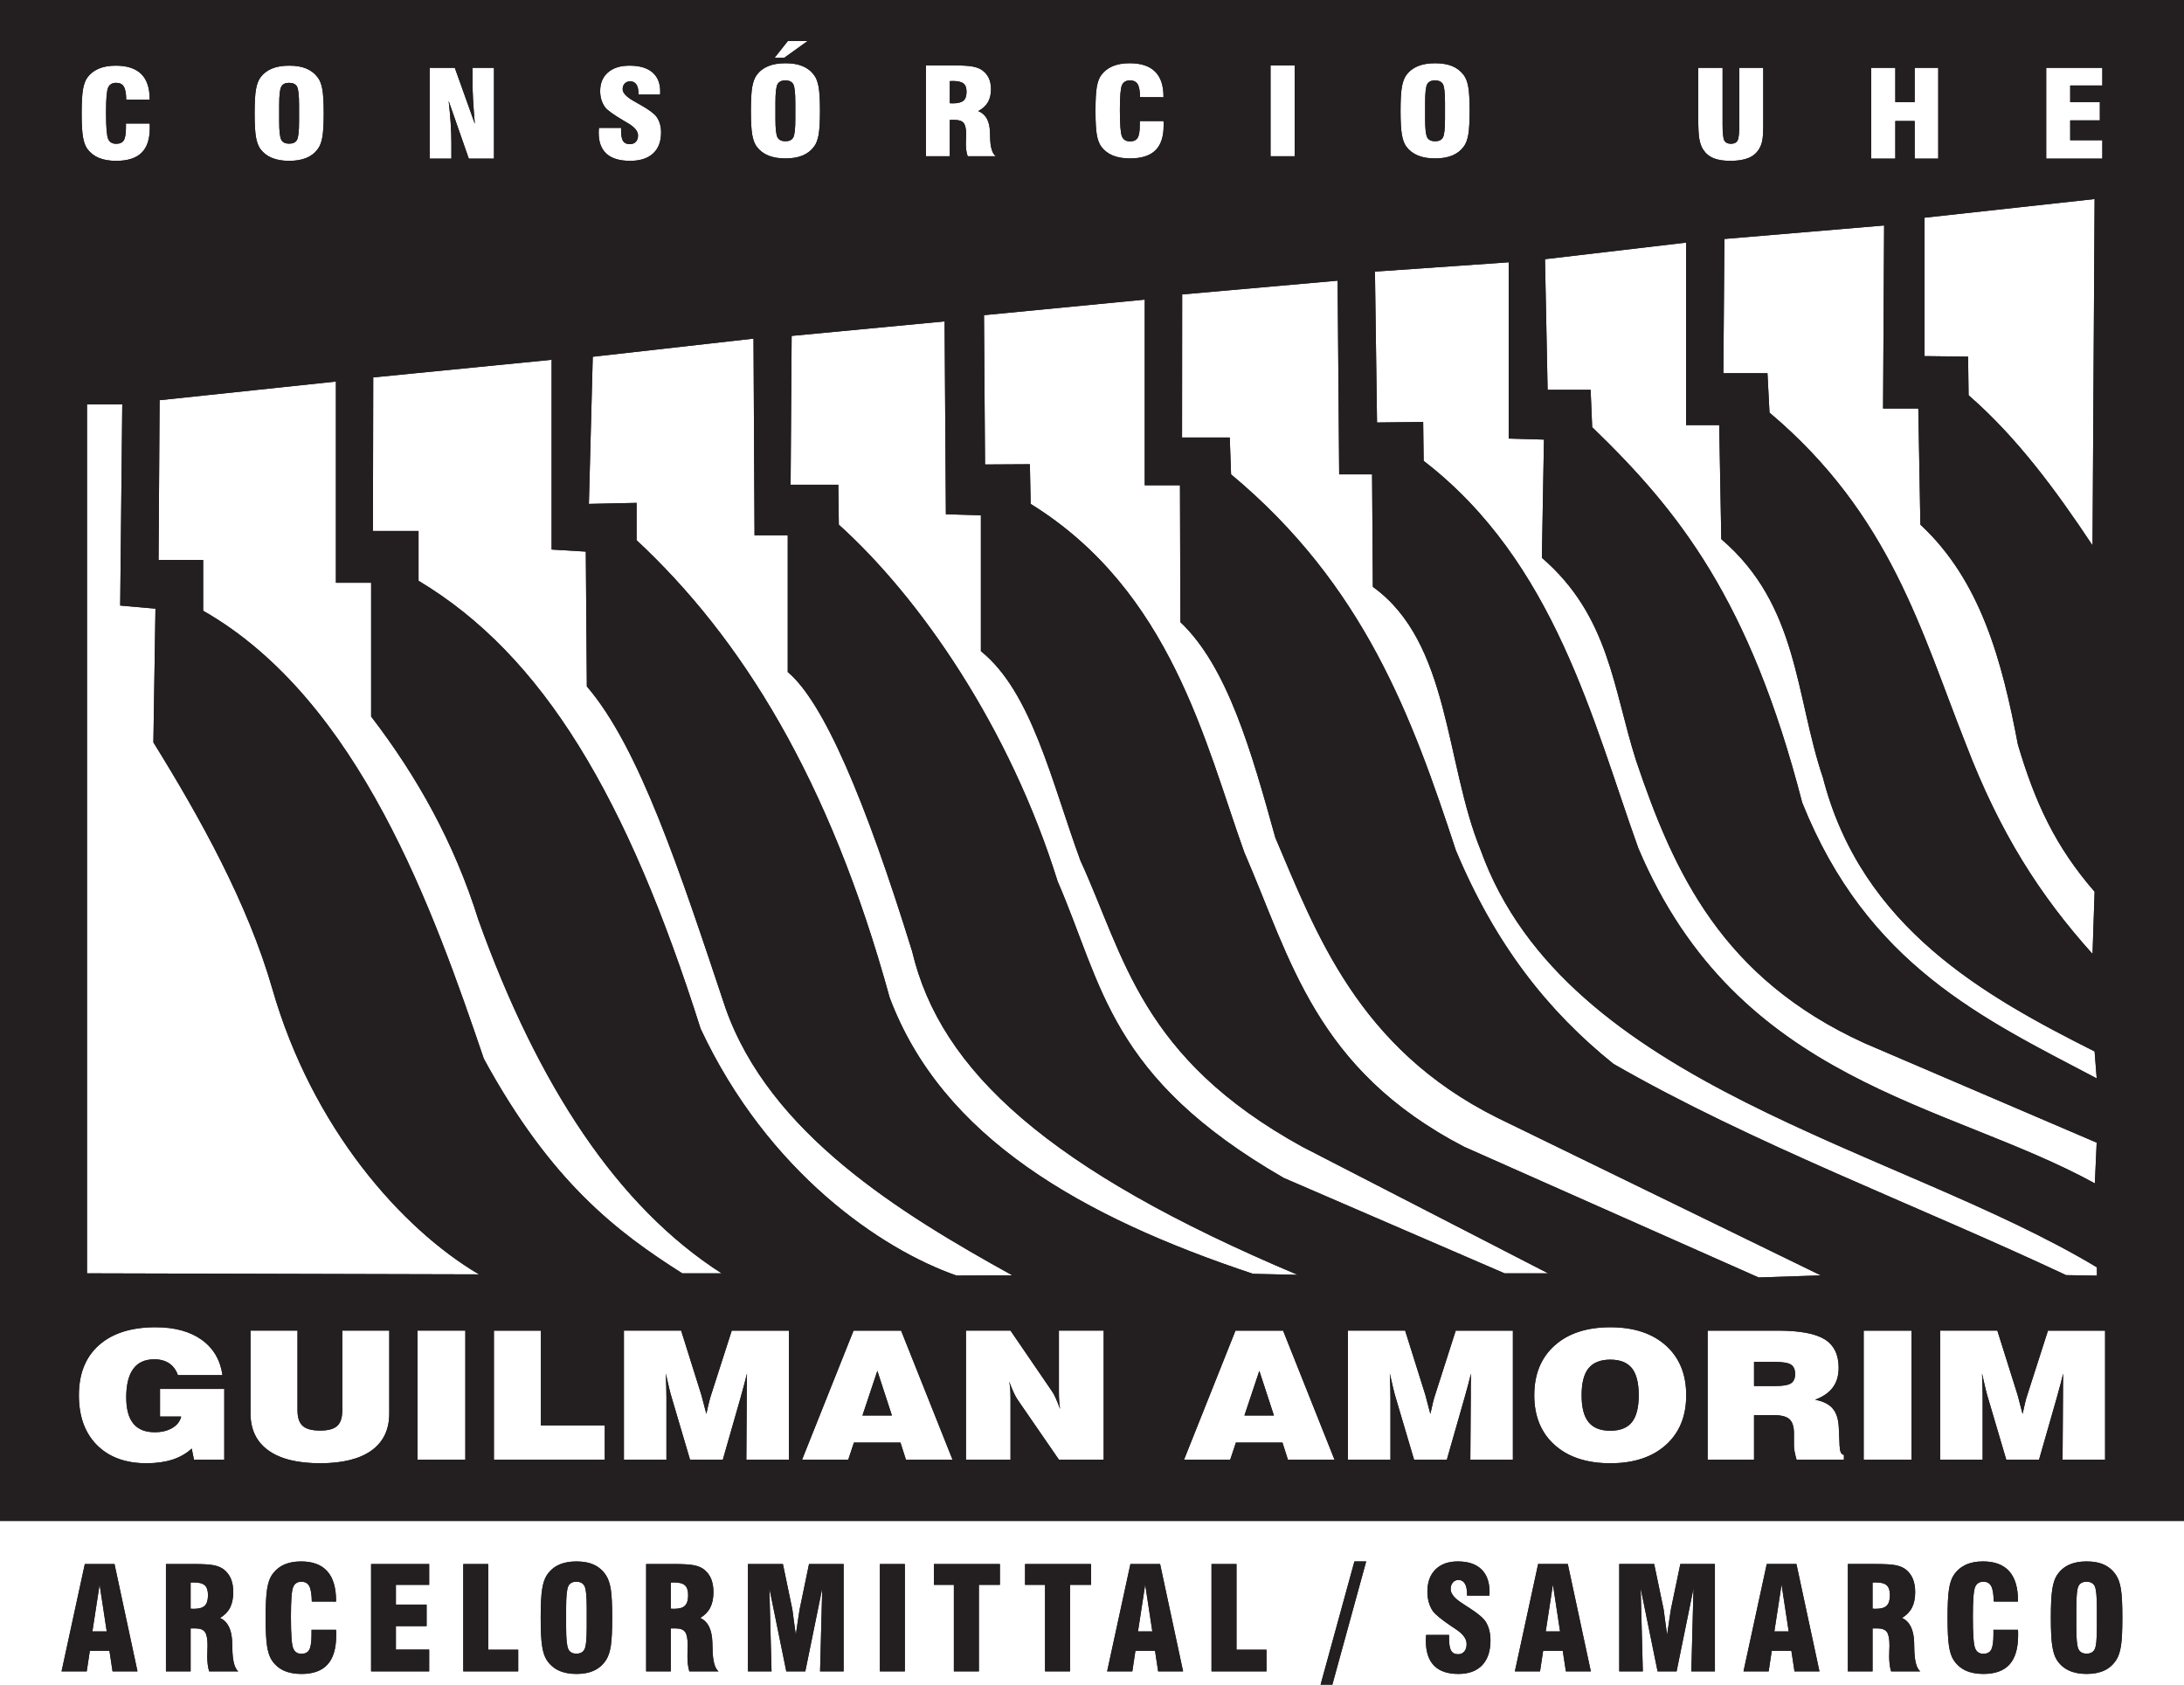 <?xml version="1.0" encoding="UTF-8" standalone="no"?><!DOCTYPE svg PUBLIC "-//W3C//DTD SVG 1.1//EN" "http://www.w3.org/Graphics/SVG/1.1/DTD/svg11.dtd"><svg width="100%" height="100%" viewBox="0 0 10609 8185" version="1.1" xmlns="http://www.w3.org/2000/svg" xmlns:xlink="http://www.w3.org/1999/xlink" xml:space="preserve" xmlns:serif="http://www.serif.com/" style="fill-rule:evenodd;clip-rule:evenodd;stroke-linejoin:round;stroke-miterlimit:2;"><g><path d="M448.844,7925.7l69.635,0l-34.67,-227.639l-34.965,227.639Zm-149.896,194.097l113.125,-521.58l144.167,0l111.718,521.58l-121.232,0l-15.087,-99.983l-95.243,0l-15.104,99.983l-122.344,0Zm627.014,-304.566c2.1,0 4.757,0.156 7.969,0.417c3.211,0.139 5.729,0.295 7.274,0.295c25.173,0 42.934,-5.035 53.42,-15.243c10.486,-10.208 15.66,-27.274 15.66,-51.476c0,-22.361 -5.174,-38.298 -15.66,-47.673c-10.486,-9.375 -28.247,-13.994 -53.42,-13.994c-1.545,0 -4.063,0.139 -7.274,0.139c-3.212,0.417 -5.869,0.556 -7.969,0.556l0,126.979Zm-119.827,304.566l0,-521.58l136.459,0c44.618,0 77.048,1.945 97.187,6.146c20.157,4.184 36.65,11.337 49.236,21.528c14.827,12.309 25.851,27.274 33.125,45.035c7.275,17.881 10.92,39.149 10.92,63.767c0,29.93 -5.173,55.087 -15.52,75.503c-10.486,20.278 -26.719,36.927 -48.664,50.052c37.483,16.65 57.049,56.372 59.15,118.872l0,1.823c0.278,6.424 0.416,15.937 0.694,28.368c0.972,58.75 10.486,95.521 28.959,110.486l-141.667,0c-3.212,-10.903 -5.59,-22.24 -6.979,-33.976c-1.407,-12.031 -2.24,-24.618 -2.24,-38.316c0,-8.107 0.261,-18.316 0.695,-30.208c0.416,-12.031 0.694,-19.705 0.694,-23.229c0,-31.858 -4.184,-53.681 -12.448,-65.434c-8.385,-11.597 -23.351,-17.622 -44.739,-17.622l-25.035,0l0,208.785l-119.827,0Zm707.153,-202.066l119.132,0c0.139,3.229 0.417,6.719 0.556,10.208c0.139,3.646 0.139,9.08 0.139,16.216c0,63.767 -13.837,110.885 -41.684,141.788c-27.674,30.92 -70.191,46.285 -127.379,46.285c-33.559,0 -62.361,-5.591 -86.424,-16.91c-24.045,-11.198 -43.472,-28.386 -58.298,-51.163c-10.365,-16.233 -17.622,-38.889 -22.101,-67.691c-4.479,-28.959 -6.857,-74.809 -6.857,-137.466c0,-62.777 2.378,-108.663 6.857,-137.465c4.479,-28.941 11.736,-51.58 22.101,-67.812c14.67,-22.657 33.837,-39.427 57.604,-51.025c23.767,-11.336 52.153,-17.083 85.156,-17.083c56.771,0 99.288,15.799 127.674,47.691c28.385,31.615 42.656,79.149 42.656,142.344l0,5.034l-117.743,-0.26c-0.573,-35.382 -4.618,-60.278 -12.17,-74.531c-7.691,-14.549 -20.417,-21.684 -38.455,-21.684c-19.444,0 -32.865,8.819 -40,26.285c-7.257,17.482 -10.764,63.645 -10.764,138.576l0,9.93c0,80.556 3.507,129.914 10.764,147.952c7.135,18.177 20.434,27.413 40,27.413c18.316,0 30.903,-6.58 38.316,-19.722c7.274,-13.42 10.92,-37.899 10.92,-73.837l0,-23.073Zm289.306,202.066l0,-521.58l282.187,0l0,101.094l-161.649,0l0,95.92l149.201,0l0,104.601l-149.201,0l0,113.958l161.649,0l0,106.007l-282.187,0Zm714.705,0l-266.945,0l0,-521.58l121.233,0l0,416.285l145.712,0l0,105.295Zm332.812,-213.819l0,-94.115c0,-57.743 -3.785,-93.524 -11.059,-107.101c-7.396,-13.715 -20.417,-20.555 -39.566,-20.555c-18.611,0 -31.597,7.135 -38.594,20.972c-7.274,14.115 -10.902,49.497 -10.902,106.684l0,94.115c0,56.354 3.628,91.736 10.902,106.145c6.997,14.271 20.122,21.546 39.289,21.546c18.871,0 31.875,-7.136 39.027,-21.129c7.275,-13.837 10.903,-49.357 10.903,-106.562m-223.594,-46.98c0,-62.777 2.24,-108.663 6.841,-137.465c4.34,-28.941 11.753,-51.58 22.1,-67.812c14.827,-22.917 34.254,-40.139 58.299,-51.32c24.062,-11.198 52.865,-16.788 86.562,-16.788c33.698,0 62.518,5.59 86.285,16.788c23.629,11.181 42.778,28.403 57.604,51.32c10.782,16.493 18.455,39.166 22.934,68.107c4.48,28.941 6.702,74.532 6.702,137.17c0,62.223 -2.222,107.813 -6.702,136.91c-4.479,28.941 -12.152,51.719 -22.934,68.247c-14.531,22.778 -33.836,39.965 -57.604,51.163c-23.906,11.319 -52.726,16.91 -86.285,16.91c-33.697,0 -62.5,-5.591 -86.562,-16.91c-24.045,-11.198 -43.472,-28.385 -58.299,-51.163c-10.347,-16.233 -17.76,-38.889 -22.1,-67.691c-4.601,-28.959 -6.841,-74.809 -6.841,-137.466m632.049,-43.767c2.101,0 4.618,0.156 7.83,0.417c3.229,0.139 5.729,0.295 7.274,0.295c25.174,0 43.056,-5.035 53.42,-15.243c10.486,-10.208 15.643,-27.274 15.643,-51.476c0,-22.361 -5.157,-38.298 -15.643,-47.673c-10.364,-9.375 -28.246,-13.994 -53.42,-13.994c-1.545,0 -4.045,0.139 -7.274,0.139c-3.212,0.417 -5.729,0.556 -7.83,0.556l0,126.979Zm-119.844,304.566l0,-521.58l136.354,0c44.601,0 77.049,1.945 97.171,6.146c20.277,4.184 36.77,11.337 49.236,21.528c14.948,12.309 25.868,27.274 33.281,45.035c7.118,17.881 10.903,39.149 10.903,63.767c0,29.93 -5.174,55.087 -15.66,75.503c-10.504,20.278 -26.719,36.927 -48.524,50.052c37.465,16.65 57.048,56.372 59.01,118.872l0,1.823c0.26,6.424 0.556,15.937 0.833,28.368c0.834,58.75 10.486,95.521 28.959,110.486l-141.806,0c-3.073,-10.903 -5.451,-22.24 -6.996,-33.976c-1.389,-12.031 -2.101,-24.618 -2.101,-38.316c0,-8.107 0.156,-18.316 0.573,-30.208c0.555,-12.031 0.694,-19.705 0.694,-23.229c0,-31.858 -4.062,-53.681 -12.309,-65.434c-8.385,-11.597 -23.35,-17.622 -44.878,-17.622l-24.896,0l0,208.785l-119.844,0Zm494.601,0l0,-521.58l169.774,0l46.129,221.771c0.277,1.129 1.962,14.948 5.451,41.806c3.646,26.701 7.136,53.559 11.059,80.399c2.934,-19.983 6.563,-44.879 10.903,-74.67c4.323,-29.636 6.84,-46.146 7.691,-49.219l45.59,-220.087l168.073,0l0,521.58l-114.375,0l10.486,-403.142l-82.222,403.142l-92.292,0l-82.239,-403.142l10.503,403.142l-114.531,0Zm640.868,-521.58l121.233,0l0,521.441l-121.233,0l0,-521.441Zm359.375,521.58l0,-420.486l-97.031,0l0,-101.094l320.625,0l0,101.094l-102.066,0l0,420.486l-121.528,0Zm442.865,0l0,-420.486l-97.049,0l0,-101.094l320.642,0l0,101.094l-102.083,0l0,420.486l-121.51,0Zm451.527,-194.097l69.636,0l-34.67,-227.639l-34.966,227.639Zm-149.913,194.097l113.142,-521.58l144.167,0l111.719,521.58l-121.233,0l-15.087,-99.983l-95.243,0l-15.104,99.983l-122.361,0Zm774.132,0l-267.083,0l0,-521.58l121.389,0l0,416.285l145.694,0l0,105.295Zm319.948,64.323l-57.188,0l164.306,-598.507l57.205,0l-164.323,598.507Zm455.59,-241.372l111.163,0l0,15.4c0,28.68 3.369,48.802 10.087,60.677c6.702,11.614 18.038,17.639 33.976,17.639c12.708,0 22.795,-4.636 30.191,-13.577c7.552,-8.802 11.181,-20.972 11.181,-36.354c0,-25.312 -18.039,-49.514 -54.254,-72.847c-5.868,-4.063 -10.469,-6.997 -13.42,-9.097c-1.25,-0.695 -3.073,-1.806 -5.729,-3.646c-48.663,-32.986 -79.011,-57.743 -90.903,-74.392c-8.663,-12.848 -15.104,-26.98 -19.566,-42.778c-4.323,-15.799 -6.701,-33.143 -6.701,-51.875c0,-45.59 13.142,-81.25 39.427,-107.413c26.146,-25.868 62.361,-38.872 108.35,-38.872c50.07,0 88.247,12.743 114.688,38.316c26.285,25.451 39.566,62.379 39.566,110.764c0,2.083 -0.139,4.74 -0.278,8.524c-0.278,3.49 -0.417,6.302 -0.417,8.403l-108.663,0l0,-6.58c0,-22.656 -3.628,-40 -10.764,-51.597c-6.979,-11.754 -17.343,-17.761 -30.746,-17.761c-11.476,0.001 -20.712,4.185 -27.691,12.431c-6.997,8.264 -10.365,19.167 -10.365,32.726c0,22.1 19.722,45.451 59.288,70.347c7.153,4.74 12.605,8.385 16.372,10.903c3.212,1.805 7.552,4.618 13.281,8.385c42.379,27.136 69.497,49.913 81.528,68.386c7.274,12.17 13.142,25.59 16.91,40.833c3.923,15.243 5.885,31.736 5.885,49.653c0,52.152 -13.42,92.413 -40.278,120.521c-26.996,28.246 -65.573,42.361 -115.503,42.361c-52.587,0 -92.014,-13.559 -118.438,-40.539c-26.284,-26.979 -39.583,-67.135 -39.583,-120.399c0,-3.351 0,-6.857 0.156,-10.625c0.139,-3.628 0.556,-9.653 1.25,-17.917m580.868,-17.048l69.653,0l-34.687,-227.639l-34.966,227.639Zm-149.895,194.097l112.986,-521.58l144.184,0l111.857,521.58l-121.232,0l-15.243,-99.983l-95.226,0l-15.122,99.983l-122.204,0Zm507.048,0l0,-521.58l169.618,0l46.285,221.771c0.139,1.129 1.962,14.948 5.451,41.806c3.629,26.701 7.136,53.559 11.042,80.399c2.951,-19.983 6.58,-44.879 10.92,-74.67c4.323,-29.636 6.979,-46.146 7.552,-49.219l45.868,-220.087l167.934,0l0,521.58l-114.531,0l10.503,-403.142l-82.1,403.142l-92.292,0l-82.205,-403.142l10.469,403.142l-114.514,0Zm753.438,-194.097l69.635,0l-34.67,-227.639l-34.965,227.639Zm-149.914,194.097l113.004,-521.58l144.167,0l111.875,521.58l-121.233,0l-15.26,-99.983l-95.244,0l-15.086,99.983l-122.223,0Zm626.875,-304.566c2.118,0 4.775,0.156 7.987,0.417c3.211,0.139 5.729,0.295 7.274,0.295c25.173,0 42.917,-5.035 53.42,-15.243c10.486,-10.208 15.66,-27.274 15.66,-51.476c0,-22.361 -5.174,-38.298 -15.66,-47.673c-10.503,-9.375 -28.247,-13.993 -53.42,-13.993c-1.545,0 -4.063,0.138 -7.274,0.138c-3.212,0.417 -5.869,0.556 -7.987,0.556l0,126.979Zm-119.826,304.566l0,-521.58l136.476,0c44.618,0 77.048,1.945 97.187,6.146c20.278,4.184 36.632,11.337 49.219,21.528c14.844,12.309 25.729,27.274 33.142,45.035c7.275,17.882 10.903,39.149 10.903,63.767c0,29.93 -5.173,55.087 -15.503,75.503c-10.504,20.278 -26.719,36.927 -48.525,50.052c37.327,16.65 57.049,56.372 59.011,118.872l0,1.823c0.278,6.424 0.538,15.937 0.694,28.368c0.972,58.75 10.625,95.521 28.941,110.486l-141.649,0c-3.229,-10.903 -5.59,-22.239 -6.979,-33.976c-1.407,-12.031 -2.24,-24.618 -2.24,-38.316c0,-8.107 0.261,-18.316 0.695,-30.208c0.416,-12.031 0.694,-19.705 0.694,-23.229c0,-31.858 -4.062,-53.681 -12.448,-65.434c-8.385,-11.597 -23.351,-17.622 -44.757,-17.622l-25.035,0l0,208.785l-119.826,0Zm707.17,-202.066l119.132,0c0.261,3.229 0.538,6.719 0.538,10.208c0.157,3.646 0.157,9.08 0.157,16.216c0,63.767 -13.993,110.885 -41.546,141.788c-27.673,30.92 -70.329,46.285 -127.395,46.285c-33.681,0 -62.5,-5.591 -86.546,-16.91c-24.062,-11.198 -43.35,-28.385 -58.298,-51.163c-10.365,-16.233 -17.778,-38.889 -22.118,-67.691c-4.479,-28.959 -6.84,-74.809 -6.84,-137.466c0,-62.777 2.361,-108.663 6.84,-137.465c4.34,-28.941 11.753,-51.58 22.118,-67.812c14.531,-22.657 33.837,-39.427 57.604,-51.025c23.767,-11.336 52.153,-17.083 85.156,-17.083c56.771,0 99.288,15.799 127.674,47.691c28.385,31.615 42.656,79.149 42.656,142.344l0,5.035l-117.882,-0.261c-0.434,-35.382 -4.479,-60.278 -12.048,-74.531c-7.674,-14.549 -20.4,-21.684 -38.438,-21.684c-19.306,0 -32.865,8.819 -40,26.285c-7.118,17.482 -10.764,63.645 -10.764,138.576l0,9.93c0,80.556 3.646,129.914 10.764,147.952c7.135,18.177 20.556,27.413 40,27.413c18.316,0 30.903,-6.58 38.177,-19.722c7.274,-13.42 11.059,-37.899 11.059,-73.837l0,-23.073Zm502.413,-11.753l0,-94.115c0,-57.743 -3.784,-93.524 -10.92,-107.101c-7.413,-13.715 -20.538,-20.555 -39.548,-20.555c-18.611,0 -31.632,7.135 -38.75,20.972c-7.275,14.115 -10.764,49.497 -10.764,106.684l0,94.115c0,56.354 3.489,91.736 10.764,106.145c7.118,14.271 20.139,21.546 39.288,21.546c18.889,0 32.031,-7.136 39.166,-21.129c7.275,-13.837 10.764,-49.357 10.764,-106.562m-223.611,-46.98c0,-62.777 2.24,-108.663 6.875,-137.465c4.445,-28.941 11.719,-51.58 22.084,-67.812c14.826,-22.917 34.27,-40.139 58.298,-51.32c24.063,-11.198 52.865,-16.788 86.58,-16.788c33.82,0 62.639,5.59 86.406,16.788c23.646,11.181 42.778,28.403 57.483,51.32c10.764,16.493 18.437,39.166 22.917,68.107c4.618,28.941 6.718,74.532 6.718,137.17c0,62.223 -2.1,107.813 -6.718,136.91c-4.48,28.941 -12.153,51.719 -22.917,68.247c-14.549,22.778 -33.715,39.965 -57.483,51.163c-24.045,11.319 -52.864,16.91 -86.406,16.91c-33.715,0 -62.517,-5.591 -86.58,-16.91c-24.028,-11.198 -43.472,-28.385 -58.298,-51.163c-10.365,-16.233 -17.639,-38.889 -22.084,-67.691c-4.635,-28.959 -6.875,-74.809 -6.875,-137.466" style="fill:#231f20;fill-rule:nonzero;"/><path d="M3815.27,686.283c18.316,0 30.885,-6.007 37.743,-17.899c6.996,-11.754 10.364,-41.806 10.364,-90.191l0,-79.566c0,-48.941 -3.506,-79.15 -10.486,-90.608c-7.152,-11.614 -19.722,-17.483 -38.194,-17.483c-18.038,0 -30.486,6.146 -37.465,17.9c-6.997,11.875 -10.486,41.805 -10.486,90.191l0,79.566c0,47.812 3.489,77.743 10.486,89.913c6.979,12.031 19.583,18.177 38.038,18.177" style="fill:#231f20;fill-rule:nonzero;"/><path d="M4189.4,6876.71l143.195,0l-70.764,-217.032l-72.431,217.032Z" style="fill:#231f20;fill-rule:nonzero;"/><path d="M6971.12,686.283c18.316,0 30.746,-6.007 37.743,-17.899c6.857,-11.754 10.364,-41.806 10.364,-90.191l0,-79.566c0,-48.941 -3.507,-79.15 -10.503,-90.608c-7.135,-11.614 -19.861,-17.483 -38.16,-17.483c-18.055,0 -30.642,6.146 -37.482,17.9c-6.997,11.875 -10.348,41.805 -10.348,90.191l0,79.566c0,47.812 3.351,77.743 10.348,89.913c6.84,12.031 19.583,18.177 38.038,18.177" style="fill:#231f20;fill-rule:nonzero;"/><path d="M6044.89,6876.71l143.333,0l-70.902,-217.032l-72.431,217.032Z" style="fill:#231f20;fill-rule:nonzero;"/><path d="M7822.27,6605.34c-47.83,0 -83.212,14.114 -105.729,41.805c-22.518,27.848 -33.681,71.459 -33.681,131.042c0,59.427 11.163,102.917 33.681,130.608c22.517,27.968 57.899,41.805 105.729,41.805c47.535,0 82.5,-13.698 104.878,-41.528c22.066,-27.691 33.125,-71.163 33.125,-130.885c0,-59.844 -11.059,-103.629 -33.125,-131.181c-22.378,-27.812 -57.343,-41.666 -104.878,-41.666" style="fill:#231f20;fill-rule:nonzero;"/><path d="M0,7389.06l10608.8,-0.001l0,-7389.06l-10608.8,0l0,7389.06Zm9939.67,-7059.6l272.535,0l0,85.729l-156.042,0l0,81.094l144.028,0l0,88.524l-144.028,0l0,96.337l156.042,0l0,89.635l-272.535,0l0,-441.319Zm-621.285,1655.1l10.07,564.097c292.812,271.84 396.701,661.406 473.611,1068.06c83.906,283.732 182.899,496.979 372.674,715.278l-10.07,302.309c-255.208,-283.716 -449.983,-587.726 -614.583,-1017.59c-217.292,-547.448 -364.271,-1115.05 -954.514,-1612.03l-9.913,-191.424l-214.236,0l5.034,-652.344l775.799,-65.573l-5.035,889.219l171.163,0Zm846.285,664.913c-178.715,-269.323 -369.305,-527.187 -601.996,-729.236l-2.518,-187.674l-211.423,-2.517l0,-672.465l826.007,-90.608l-10.07,1682.5Zm-1075.05,-2320.02l117.031,0l0,166.823l94.115,0l0,-166.823l114.392,0l0,441.319l-114.392,0l0,-183.038l-94.115,0l0,183.038l-117.031,0l0,-441.319Zm-840.417,0l118.438,0l0,276.597c0,41.806 2.934,67.674 8.958,77.604c5.851,9.931 16.493,14.827 31.736,14.827c15.243,0 26.007,-5.174 31.893,-15.382c5.85,-10.348 8.663,-35.938 8.663,-77.049l0,-276.597l116.198,0l0,281.771c0,31.892 -1.545,55.659 -4.618,71.458c-3.212,15.66 -8.386,29.497 -15.521,41.111c-12.031,19.861 -29.08,34.392 -51.875,43.767c-22.5,9.237 -51.754,13.837 -88.108,13.837c-33.281,0 -60.538,-4.323 -81.51,-13.003c-21.129,-8.663 -37.761,-22.639 -50.07,-41.667c-8.941,-13.559 -15.104,-31.042 -18.888,-52.292c-3.49,-21.128 -5.296,-56.927 -5.296,-107.395l0,-237.587Zm-59.01,849.08l0,886.562l161.094,0l10.069,554.167c376.163,320.781 359.375,762.378 493.75,1158.68c187.934,730.365 789.097,1062.9 1319.64,1329.98l10.208,130.885c-552.5,-290.572 -1115.05,-550.677 -1430.68,-1340.05c-254.358,-985.694 -599.462,-1417.22 -1020.07,-1823.59l-7.569,-181.372l-208.906,0l-12.743,-634.705l685.208,-80.555Zm-1380.33,-756.372c4.34,-24.462 11.476,-43.628 21.406,-57.326c14.41,-19.584 33.143,-33.976 56.355,-43.49c23.211,-9.514 51.024,-14.132 83.611,-14.132c32.586,0 60.555,4.618 83.35,14.132c22.795,9.514 41.389,23.906 55.799,43.49c10.347,13.837 17.621,33.142 21.962,57.621c4.323,24.462 6.562,63.056 6.562,115.903c0,52.865 -2.239,91.458 -6.562,116.076c-4.341,24.48 -11.615,43.768 -21.962,57.605c-14.132,19.305 -32.726,33.715 -55.799,43.35c-23.073,9.514 -51.041,14.271 -83.35,14.271c-32.587,0 -60.4,-4.757 -83.611,-14.271c-23.212,-9.635 -41.945,-24.045 -56.355,-43.35c-9.93,-13.698 -17.066,-32.848 -21.406,-57.327c-4.34,-24.479 -6.58,-63.212 -6.58,-116.354c0,-53.125 2.24,-91.719 6.58,-116.198m518.802,852.031l0,856.337l171.285,5.035l-10.07,574.305c329.028,283.872 345.973,638.23 458.403,987.535c183.177,542.275 416.424,1054.5 1108.19,1370.1l1128.33,483.542l-8.819,197.882c-721.98,-396.441 -1732.41,-481.597 -2217.64,-1628.38c-221.511,-617.24 -405.4,-1390.52 -1042.76,-1881.63l-2.378,-188.924l-224.167,2.517l-10.069,-733.02l649.687,-45.296Zm-1156.88,-956.493l117.188,0l0,441.459l-117.188,0l0,-441.459Zm-429.288,1112.67l755.122,-66.823l7.552,940.938l159.826,0l3.767,546.475c376.164,270.313 349.323,853.004 523.976,1279.51c413.472,1149.15 2020.76,1441.7 2993.32,2026.35l0,40.417l-149.774,-2.535c-730.348,-343.003 -1528.8,-640.712 -2198.77,-1026.39c-318.264,-255.347 -573.455,-578.489 -765.746,-1037.85c-212.813,-648.993 -445.781,-1287.9 -1091.7,-1825.99l-6.423,-178.976l-231.702,0l0.556,-695.139Zm-8.663,1591.91c228.35,216.597 343.975,624.635 461.458,1047.78c198.142,463.421 401.32,1022.62 1077.99,1360.04l1571.75,765.886l-302.327,10.069l-1430.52,-634.861c-723.784,-376.007 -842.916,-913.403 -1067.92,-1430.66c-189.757,-528.854 -354.34,-1269.41 -1037.73,-1692.57l-3.767,-192.691l-217.865,1.267l-5.035,-725.469l780.834,-75.52l0,901.805l171.163,0l1.962,664.931Zm-485.521,1158.52c213.246,463.559 290.573,957.17 1078,1390.38l1193.91,614.739l-211.702,0.001l-1072.81,-463.577c-849.653,-490.26 -878.316,-935.347 -1098.14,-1440.73c-233.385,-748.819 -668.281,-1376.94 -1062.9,-1732.83l-2.517,-193.958l-231.702,0l5.035,-722.952l742.951,-70.468l6.285,936.892l170.052,5.035l0,660.034c246.806,198.143 342.587,633.021 483.542,1017.43m79.566,-3758.65c4.34,-24.462 11.458,-43.628 21.545,-57.326c14.132,-19.306 32.57,-33.42 55.521,-43.212c22.917,-9.653 50.469,-14.41 82.361,-14.41c54.809,0 95.92,13.281 123.177,40.278c27.413,26.858 41.25,66.979 41.25,120.538l0,4.34l-113.819,-0.416c-0.278,-29.931 -4.323,-51.042 -11.598,-63.073c-7.413,-12.17 -19.722,-18.316 -37.204,-18.316c-18.733,0 -31.737,7.413 -38.733,22.222c-6.858,14.827 -10.347,53.993 -10.347,117.327l0,8.246c0,68.247 3.489,109.913 10.347,125.434c6.996,15.399 19.861,23.09 38.733,23.09c17.621,0 29.93,-5.607 36.927,-16.788c7.118,-11.18 10.607,-32.031 10.607,-62.378l0,-19.566l115.087,0c0.295,2.656 0.573,5.59 0.712,8.68l0,13.698c0,53.976 -13.42,93.959 -40.122,119.983c-26.857,26.146 -67.968,39.149 -123.073,39.149c-32.586,0 -60.416,-4.757 -83.611,-14.271c-23.211,-9.635 -41.944,-24.045 -56.215,-43.35c-10.087,-13.698 -17.205,-32.848 -21.545,-57.327c-4.323,-24.479 -6.424,-63.212 -6.424,-116.354c0,-53.125 2.101,-91.719 6.424,-116.198m-829.913,-104.462l131.718,0c43.073,0 74.532,1.823 93.959,5.33c19.583,3.49 35.382,9.497 47.552,18.16c14.271,10.365 24.896,23.073 32.031,38.194c6.979,15.087 10.625,32.986 10.625,53.837c0,25.452 -5.173,46.702 -15.243,63.889c-10.069,17.205 -25.729,31.337 -46.84,42.517c36.215,14.132 55.087,47.535 57.048,100.539l0,1.545c0.278,5.451 0.556,13.42 0.695,24.045c0.989,49.653 10.208,80.694 27.969,93.281l-136.754,0c-3.229,-9.097 -5.469,-18.75 -6.857,-28.68c-1.268,-10.07 -2.101,-20.834 -2.101,-32.292c0,-6.997 0.139,-15.66 0.694,-25.59c0.434,-10.07 0.712,-16.65 0.712,-19.723c0,-26.979 -4.045,-45.312 -12.031,-55.382c-8.108,-9.774 -22.518,-14.809 -43.334,-14.809l-24.062,0l0,176.476l-115.781,0l0,-441.337Zm-670.66,-118.576l95.92,0l-113.819,81.667l-46.858,0l64.757,-81.667Zm-173.264,223.038c4.34,-24.462 11.476,-43.628 21.406,-57.326c14.393,-19.584 33.143,-33.976 56.355,-43.49c23.194,-9.514 51.041,-14.132 83.489,-14.132c32.708,0 60.538,4.618 83.472,14.132c22.795,9.514 41.389,23.906 55.66,43.49c10.486,13.837 17.76,33.142 22.083,57.621c4.341,24.462 6.58,63.056 6.58,115.903c0,52.865 -2.239,91.458 -6.58,116.076c-4.323,24.48 -11.597,43.768 -22.083,57.605c-14.132,19.305 -32.587,33.715 -55.66,43.35c-23.211,9.514 -51.041,14.271 -83.472,14.271c-32.448,0 -60.295,-4.757 -83.489,-14.271c-23.212,-9.635 -41.962,-24.045 -56.355,-43.35c-9.93,-13.698 -17.066,-32.848 -21.406,-57.327c-4.34,-24.479 -6.562,-63.212 -6.562,-116.354c0,-53.125 2.222,-91.719 6.562,-116.198m-745.746,214.097c0.156,-3.229 0.573,-8.264 1.267,-15.104l107.396,0l0,12.865c0,24.323 3.212,41.528 9.791,51.458c6.285,9.792 17.344,14.809 32.587,14.809c12.431,0 22.222,-3.767 29.219,-11.319c7.274,-7.535 10.764,-17.761 10.764,-30.903c0,-21.389 -17.483,-41.806 -52.292,-61.528c-5.729,-3.489 -10.069,-6.007 -13.003,-7.691c-1.111,-0.694 -2.934,-1.684 -5.608,-3.212c-46.979,-27.829 -76.198,-48.802 -87.812,-62.934c-8.247,-10.764 -14.393,-22.795 -18.733,-36.076c-4.34,-13.559 -6.563,-28.108 -6.563,-44.045c0,-38.455 12.726,-68.802 38.021,-90.747c25.313,-21.962 60.278,-32.864 104.74,-32.864c48.368,0 85.295,10.764 110.746,32.448c25.452,21.527 38.178,52.708 38.178,93.541c0,1.823 0,4.202 -0.278,7.275c-0.139,3.073 -0.278,5.312 -0.278,7.135l-105.017,0l0,-5.451c0,-19.306 -3.49,-33.993 -10.209,-43.768c-6.996,-10.069 -16.771,-15.121 -29.93,-15.121c-11.042,0 -19.983,3.646 -26.563,10.486c-6.84,6.996 -10.208,16.371 -10.208,27.708c0,18.733 19.149,38.577 57.326,59.566c6.858,4.045 12.17,7.274 15.938,9.236c3.09,1.667 7.274,3.907 12.743,7.118c40.955,23.073 67.118,42.379 78.576,58.039c7.136,10.069 12.726,21.527 16.511,34.531c3.767,12.864 5.59,26.857 5.59,41.805c0,44.202 -12.865,78.177 -38.889,102.084c-26.128,23.923 -63.194,35.798 -111.58,35.798c-50.764,0 -88.802,-11.458 -114.392,-34.253c-25.452,-22.934 -38.16,-56.771 -38.16,-101.945c0,-2.795 0,-5.868 0.122,-8.941m-28.941,1096.88l780.85,-88.107l5.035,955.364l161.233,0l0,664.219c173.802,145.295 376.996,621.424 604.496,1357.8c137.327,579.775 663.108,1060.94 1872.69,1570.92l-216.597,-4.895c-832.587,-276.875 -1510.8,-662.535 -1765.57,-1342.55c-292.257,-1063.87 -721.979,-1748.94 -1229.17,-2221.58l0,-181.372l-231.701,5.035l18.733,-714.827Zm-792.032,-1403.68l121.945,0l97.326,272.257c-3.923,-45.729 -6.857,-85.295 -8.68,-118.716c-1.806,-33.142 -2.657,-61.25 -2.657,-84.184l0,-69.357l104.323,0l0,441.319l-122.205,0l-98.02,-280.503c4.323,36.493 7.534,71.875 9.774,106.128c2.378,34.41 3.49,67.691 3.49,99.983l0,74.392l-105.296,0l0,-441.319Zm-843.906,104.462c4.34,-24.48 11.476,-43.629 21.389,-57.344c14.41,-19.427 33.16,-33.976 56.354,-43.472c23.229,-9.514 51.042,-14.132 83.629,-14.132c32.586,0 60.399,4.618 83.35,14.132c22.795,9.496 41.389,24.045 55.643,43.472c10.486,13.854 17.76,33.142 22.1,57.621c4.341,24.48 6.58,63.073 6.58,115.921c0,52.725 -2.239,91.458 -6.58,115.92c-4.34,24.618 -11.614,43.923 -22.1,57.76c-13.976,19.288 -32.57,33.837 -55.643,43.351c-23.073,9.496 -51.041,14.253 -83.35,14.253c-32.587,0 -60.4,-4.757 -83.629,-14.253c-23.194,-9.514 -41.944,-24.063 -56.354,-43.351c-9.913,-13.715 -17.049,-32.864 -21.389,-57.344c-4.323,-24.461 -6.562,-63.194 -6.562,-116.336c0,-53.004 2.239,-91.875 6.562,-116.198m-840.26,0c4.323,-24.48 11.319,-43.629 21.389,-57.344c14.114,-19.288 32.569,-33.559 55.659,-43.195c22.934,-9.652 50.33,-14.409 82.205,-14.409c54.827,0 95.938,13.42 123.351,40.277c27.396,26.841 41.111,66.98 41.111,120.539l0,4.201l-113.681,-0.295c-0.434,-29.913 -4.34,-51.042 -11.753,-63.212c-7.413,-12.014 -19.722,-18.177 -37.205,-18.177c-18.733,0 -31.736,7.552 -38.594,22.24c-6.996,14.826 -10.486,53.836 -10.486,117.326l0,8.247c0,68.246 3.49,110.052 10.486,125.434c6.858,15.243 19.723,22.934 38.594,22.934c17.761,0 29.931,-5.591 37.066,-16.65c6.979,-11.319 10.486,-32.014 10.486,-62.361l0,-19.566l115.087,0c0.278,2.656 0.556,5.59 0.556,8.663c0.138,3.073 0.138,7.691 0.138,13.837c0,53.837 -13.42,93.698 -40.121,119.844c-26.858,26.146 -67.969,39.149 -123.056,39.149c-32.448,0 -60.416,-4.757 -83.628,-14.253c-23.073,-9.514 -41.962,-24.063 -56.215,-43.351c-10.07,-13.715 -17.066,-32.864 -21.389,-57.344c-4.341,-24.461 -6.58,-63.194 -6.58,-116.336c0,-53.004 2.239,-91.875 6.58,-116.198m686.163,6657.15l-147.101,0l-11.041,-53.975c-25.886,24.062 -56.928,41.962 -93.282,53.715c-36.215,11.736 -78.593,17.743 -126.684,17.743c-101.666,0 -181.649,-29.496 -240.382,-88.229c-58.455,-58.872 -87.673,-139.566 -87.673,-242.049c0,-104.739 32.587,-185.989 97.882,-243.732c65.295,-57.761 156.753,-86.702 274.635,-86.702c92.431,0 167.24,20.4 223.872,60.816c56.788,40.695 90.486,98.021 101.093,171.719l-216.597,0c-8.663,-25.017 -22.656,-44.045 -42.083,-57.049c-19.584,-13.142 -43.629,-19.722 -72.292,-19.722c-45.59,0 -79.861,15.538 -102.361,46.424c-22.795,30.903 -34.115,77.187 -34.115,138.455c0,56.614 11.32,99.132 34.254,127.239c22.934,28.108 57.604,42.101 104.167,42.101c33.437,0 61.961,-6.719 85.173,-20.573c23.351,-13.837 37.743,-32.292 43.195,-55.504l-102.778,0l0,-134.114l312.118,0l0,343.437Zm801.528,-224.704c0,78.576 -28.646,138.715 -86.129,180.104c-57.465,41.389 -140.677,62.083 -249.6,62.083c-109.775,0 -193.525,-20.694 -251.563,-62.378c-57.76,-41.511 -86.701,-101.493 -86.701,-179.809l0,-402.171l228.211,0l0,386.511c0,35.642 8.386,61.25 25.313,76.337c16.771,15.243 45.156,22.656 84.74,22.656c38.454,0 66.145,-7.257 82.638,-22.361c16.632,-14.688 24.896,-40.417 24.896,-76.632l0,-386.511l228.195,0l0,402.171Zm369.461,224.704l-232.552,0l0,-626.875l232.552,0l0,626.875Zm-1837.73,-905.138l0,-4221.51l171.302,0l-10.07,977.309l171.303,15.104l-10.07,649.67c227.083,366.094 458.941,783.368 578.073,1198.26c193.125,672.604 624.792,1162.87 1003.59,1386.2l-1904.13,-5.034Zm564.236,-3219.03l0,-246.945l-216.597,0l5.034,-775.816l856.337,-90.625l0,977.327l171.163,0l0,649.948c224.167,292.118 404.41,614.861 521.025,987.812c289.757,806.702 676.962,1394.15 1181.61,1717.33l-191.284,-0.001c-313.368,-198.993 -635.834,-440.364 -963.75,-1042.22c-241.91,-710.486 -601.858,-1741.79 -1363.54,-2176.8m1950.85,4124.17l-538.507,0l0,-626.875l228.211,0l0,460.469l310.296,0l0,166.406Zm894.253,0l-206.528,0l1.945,-308.472c0,-18.871 0,-37.048 0.278,-54.687c0.138,-17.743 0.416,-36.216 0.833,-55.226c-7.83,32.309 -17.188,67.674 -28.09,105.99l-1.407,5.59l-87.812,306.805l-159.288,0l-88.646,-299.948c-4.202,-13.559 -8.386,-29.218 -12.587,-46.84c-4.063,-17.621 -9.635,-41.528 -16.51,-71.597c1.128,27.135 1.822,50.191 2.395,69.358c0.417,19.444 0.695,34.826 0.695,46.441l0,302.586l-206.545,0l0,-626.875l278.003,0l98.299,312.813c1.25,4.201 3.923,13.976 7.691,29.219c3.784,14.965 9.375,35.937 16.51,62.777c4.323,-21.093 8.524,-39.409 12.587,-55.208c3.767,-15.799 7.118,-27.552 9.913,-35.521l100.834,-314.08l277.43,0l0,626.875Zm568.698,0l-26.563,-82.916l-226.111,0l-27.552,82.916l-224.288,0l250.035,-626.875l230.989,0l249.757,626.875l-226.267,0Zm-997.292,-2093.33c-356.875,-1125.95 -764.913,-1813.68 -1370.26,-2176.41l0,-241.91l-221.632,0l1.528,-746.024l866.423,-85.591l0,921.806l166.129,10.069l5.035,654.844c254.774,296.875 449.027,889.358 673.593,1562.4c214.514,609.132 847.535,996.754 1392.9,1298.51l-270.73,1.267c-363.559,-126.562 -916.475,-501.458 -1242.99,-1198.96m1957.83,2093.33l-217.43,0l-199.271,-289.323c-6.146,-8.663 -12.882,-20.677 -20.156,-36.215c-7.257,-15.66 -14.393,-33.403 -21.945,-53.559c2.396,11.059 3.785,22.656 4.913,34.688c0.834,12.031 1.389,28.819 1.389,50.764l0,293.645l-216.476,0l0,-626.875l216.476,0l199.271,291.563c6.007,8.108 12.726,19.722 19.566,34.809c6.858,15.104 14.132,33.142 21.962,54.531c-1.962,-10.903 -3.351,-23.212 -4.34,-36.632c-0.973,-13.281 -1.389,-29.496 -1.389,-48.385l0,-295.886l217.43,0l0,626.875Zm894.965,0l-26.441,-82.916l-226.25,0l-27.552,82.916l-224.305,0l249.896,-626.875l231.146,0l249.756,626.875l-226.25,0Zm1092.81,0l-206.684,0l2.101,-308.472c0,-18.871 0,-37.048 0.139,-54.687c0.156,-17.743 0.555,-36.216 0.85,-55.226c-7.708,32.309 -17.066,67.674 -27.986,105.99l-1.528,5.59l-87.673,306.805l-159.288,0l-88.785,-299.948c-4.063,-13.559 -8.386,-29.218 -12.448,-46.84c-4.184,-17.621 -9.792,-41.528 -16.493,-71.597c0.972,27.135 1.805,50.191 2.361,69.358c0.434,19.444 0.712,34.826 0.712,46.441l0,302.586l-206.684,0l0,-626.875l278.003,0l98.299,312.813c1.389,4.201 4.045,13.976 7.673,29.219c3.924,14.965 9.532,35.937 16.511,62.777c4.479,-21.093 8.663,-39.409 12.587,-55.208c3.784,-15.799 7.274,-27.552 10.069,-35.521l100.677,-314.08l277.587,0l0,626.875Zm742.934,-71.302c-65.851,59.132 -155.781,88.785 -269.583,88.785c-114.115,0 -204.323,-29.653 -270.33,-88.785c-66.129,-59.149 -99.115,-139.705 -99.115,-241.493c0,-102.378 32.986,-182.778 99.115,-241.927c66.007,-59.01 156.215,-88.507 270.33,-88.507c113.802,0 203.732,29.497 269.583,88.507c66.007,59.149 99.01,139.549 99.01,241.927c0,101.788 -33.003,182.344 -99.01,241.493m865.017,71.302l-230.017,0c-4.201,-15.104 -7.274,-28.107 -9.514,-39.288c-2.101,-11.18 -3.073,-19.861 -3.073,-26.146l0,-62.656c0,-32.153 -7.257,-55.087 -21.805,-68.368c-14.393,-13.16 -39.445,-19.722 -75.226,-19.722l-96.91,0l0,216.18l-225.278,0l0,-626.875l340.07,0c106.423,0 182.344,13.993 228.073,42.084c45.312,28.107 68.107,74.392 68.107,138.316c0,38.437 -9.375,70.052 -27.986,95.364c-18.576,25.157 -47.378,45.295 -86.25,60.122c39.566,7.274 68.368,21.805 86.25,43.628c18.056,21.667 27.552,53.403 28.959,95.504l3.784,87.274c0,0.538 0.139,1.25 0.556,1.944c0.972,25.018 7.691,38.178 20.26,39.306l0,23.333Zm328.629,0l-232.552,0l0,-626.875l232.552,0l0,626.875Zm940.104,0l-206.528,0l1.962,-308.472c0,-18.871 0,-37.048 0.278,-54.687c0.156,-17.743 0.416,-36.216 0.694,-55.226c-7.691,32.309 -17.066,67.674 -27.951,105.99l-1.406,5.59l-87.83,306.805l-159.271,0l-88.646,-299.948c-4.201,-13.559 -8.542,-29.218 -12.587,-46.84c-4.184,-17.621 -9.653,-41.528 -16.493,-71.597c0.955,27.135 1.806,50.191 2.379,69.358c0.555,19.444 0.555,34.826 0.555,46.441l0,302.586l-206.406,0l0,-626.875l277.865,0l98.437,312.813c1.25,4.201 3.906,13.976 7.674,29.219c3.784,14.965 9.375,35.937 16.51,62.777c4.34,-21.093 8.542,-39.409 12.448,-55.208c3.785,-15.799 7.274,-27.552 10.069,-35.521l100.816,-314.08l277.431,0l0,626.875Z" style="fill:#231f20;fill-rule:nonzero;"/><path d="M4628.37,502.049c24.323,0 41.528,-4.341 51.597,-12.865c10.208,-8.663 15.104,-23.073 15.104,-43.628c0,-18.872 -4.896,-32.309 -15.104,-40.278c-10.069,-7.83 -27.274,-11.875 -51.597,-11.875c-1.545,0 -3.924,0.139 -6.997,0.278c-3.073,0.138 -5.729,0.277 -7.691,0.277l0,107.535c1.962,0 4.618,0.139 7.691,0.278c3.073,0.139 5.452,0.278 6.997,0.278" style="fill:#231f20;fill-rule:nonzero;"/><path d="M1404.61,697.946c18.316,0 30.903,-5.868 37.743,-17.76c6.997,-11.893 10.365,-41.945 10.365,-90.191l0,-79.566c0,-48.959 -3.507,-79.149 -10.486,-90.764c-7.153,-11.597 -19.723,-17.326 -38.195,-17.326c-18.038,0 -30.486,6.006 -37.326,17.881c-7.136,11.754 -10.486,41.823 -10.486,90.209l0,79.566c0,47.673 3.35,77.604 10.486,89.774c6.84,12.153 19.444,18.177 37.899,18.177" style="fill:#231f20;fill-rule:nonzero;"/><path d="M8618.31,6616.14l-97.882,0l0,117.326l103.611,0c36.354,0 61.527,-4.34 75.382,-12.864c13.698,-8.663 20.677,-23.785 20.677,-45.313c0,-22.083 -6.979,-37.482 -20.677,-46.145c-13.855,-8.664 -40.973,-13.004 -81.111,-13.004" style="fill:#231f20;fill-rule:nonzero;"/><g><path d="M448.844,7925.7l69.635,0l-34.67,-227.639l-34.965,227.639Zm-149.896,194.097l113.125,-521.58l144.167,0l111.718,521.58l-121.232,0l-15.087,-99.983l-95.243,0l-15.104,99.983l-122.344,0Zm627.014,-304.566c2.1,0 4.757,0.156 7.969,0.417c3.211,0.139 5.729,0.295 7.274,0.295c25.173,0 42.934,-5.035 53.42,-15.243c10.486,-10.208 15.66,-27.274 15.66,-51.476c0,-22.361 -5.174,-38.298 -15.66,-47.673c-10.486,-9.375 -28.247,-13.994 -53.42,-13.994c-1.545,0 -4.063,0.139 -7.274,0.139c-3.212,0.417 -5.869,0.556 -7.969,0.556l0,126.979Zm-119.827,304.566l0,-521.58l136.459,0c44.618,0 77.048,1.945 97.187,6.146c20.157,4.184 36.65,11.337 49.236,21.528c14.827,12.309 25.851,27.274 33.125,45.035c7.275,17.881 10.92,39.149 10.92,63.767c0,29.93 -5.173,55.087 -15.52,75.503c-10.486,20.278 -26.719,36.927 -48.664,50.052c37.483,16.65 57.049,56.372 59.15,118.872l0,1.823c0.278,6.424 0.416,15.937 0.694,28.368c0.972,58.75 10.486,95.521 28.959,110.486l-141.667,0c-3.212,-10.903 -5.59,-22.24 -6.979,-33.976c-1.407,-12.031 -2.24,-24.618 -2.24,-38.316c0,-8.107 0.261,-18.316 0.695,-30.208c0.416,-12.031 0.694,-19.705 0.694,-23.229c0,-31.858 -4.184,-53.681 -12.448,-65.434c-8.385,-11.597 -23.351,-17.622 -44.739,-17.622l-25.035,0l0,208.785l-119.827,0Zm707.153,-202.066l119.132,0c0.139,3.229 0.417,6.719 0.556,10.208c0.139,3.646 0.139,9.08 0.139,16.216c0,63.767 -13.837,110.885 -41.684,141.788c-27.674,30.92 -70.191,46.285 -127.379,46.285c-33.559,0 -62.361,-5.591 -86.424,-16.91c-24.045,-11.198 -43.472,-28.386 -58.298,-51.163c-10.365,-16.233 -17.622,-38.889 -22.101,-67.691c-4.479,-28.959 -6.857,-74.809 -6.857,-137.466c0,-62.777 2.378,-108.663 6.857,-137.465c4.479,-28.941 11.736,-51.58 22.101,-67.812c14.67,-22.657 33.837,-39.427 57.604,-51.025c23.767,-11.336 52.153,-17.083 85.156,-17.083c56.771,0 99.288,15.799 127.674,47.691c28.385,31.615 42.656,79.149 42.656,142.344l0,5.034l-117.743,-0.26c-0.573,-35.382 -4.618,-60.278 -12.17,-74.531c-7.691,-14.549 -20.417,-21.684 -38.455,-21.684c-19.444,0 -32.865,8.819 -40,26.285c-7.257,17.482 -10.764,63.645 -10.764,138.576l0,9.93c0,80.556 3.507,129.914 10.764,147.952c7.135,18.177 20.434,27.413 40,27.413c18.316,0 30.903,-6.58 38.316,-19.722c7.274,-13.42 10.92,-37.899 10.92,-73.837l0,-23.073Zm289.306,202.066l0,-521.58l282.187,0l0,101.094l-161.649,0l0,95.92l149.201,0l0,104.601l-149.201,0l0,113.958l161.649,0l0,106.007l-282.187,0Zm714.705,0l-266.945,0l0,-521.58l121.233,0l0,416.285l145.712,0l0,105.295Zm332.812,-213.819l0,-94.115c0,-57.743 -3.785,-93.524 -11.059,-107.101c-7.396,-13.715 -20.417,-20.555 -39.566,-20.555c-18.611,0 -31.597,7.135 -38.594,20.972c-7.274,14.115 -10.902,49.497 -10.902,106.684l0,94.115c0,56.354 3.628,91.736 10.902,106.145c6.997,14.271 20.122,21.546 39.289,21.546c18.871,0 31.875,-7.136 39.027,-21.129c7.275,-13.837 10.903,-49.357 10.903,-106.562m-223.594,-46.98c0,-62.777 2.24,-108.663 6.841,-137.465c4.34,-28.941 11.753,-51.58 22.1,-67.812c14.827,-22.917 34.254,-40.139 58.299,-51.32c24.062,-11.198 52.865,-16.788 86.562,-16.788c33.698,0 62.518,5.59 86.285,16.788c23.629,11.181 42.778,28.403 57.604,51.32c10.782,16.493 18.455,39.166 22.934,68.107c4.48,28.941 6.702,74.532 6.702,137.17c0,62.223 -2.222,107.813 -6.702,136.91c-4.479,28.941 -12.152,51.719 -22.934,68.247c-14.531,22.778 -33.836,39.965 -57.604,51.163c-23.906,11.319 -52.726,16.91 -86.285,16.91c-33.697,0 -62.5,-5.591 -86.562,-16.91c-24.045,-11.198 -43.472,-28.385 -58.299,-51.163c-10.347,-16.233 -17.76,-38.889 -22.1,-67.691c-4.601,-28.959 -6.841,-74.809 -6.841,-137.466m632.049,-43.767c2.101,0 4.618,0.156 7.83,0.417c3.229,0.139 5.729,0.295 7.274,0.295c25.174,0 43.056,-5.035 53.42,-15.243c10.486,-10.208 15.643,-27.274 15.643,-51.476c0,-22.361 -5.157,-38.298 -15.643,-47.673c-10.364,-9.375 -28.246,-13.994 -53.42,-13.994c-1.545,0 -4.045,0.139 -7.274,0.139c-3.212,0.417 -5.729,0.556 -7.83,0.556l0,126.979Zm-119.844,304.566l0,-521.58l136.354,0c44.601,0 77.049,1.945 97.171,6.146c20.277,4.184 36.77,11.337 49.236,21.528c14.948,12.309 25.868,27.274 33.281,45.035c7.118,17.881 10.903,39.149 10.903,63.767c0,29.93 -5.174,55.087 -15.66,75.503c-10.504,20.278 -26.719,36.927 -48.524,50.052c37.465,16.65 57.048,56.372 59.01,118.872l0,1.823c0.26,6.424 0.556,15.937 0.833,28.368c0.834,58.75 10.486,95.521 28.959,110.486l-141.806,0c-3.073,-10.903 -5.451,-22.24 -6.996,-33.976c-1.389,-12.031 -2.101,-24.618 -2.101,-38.316c0,-8.107 0.156,-18.316 0.573,-30.208c0.555,-12.031 0.694,-19.705 0.694,-23.229c0,-31.858 -4.062,-53.681 -12.309,-65.434c-8.385,-11.597 -23.35,-17.622 -44.878,-17.622l-24.896,0l0,208.785l-119.844,0Zm494.601,0l0,-521.58l169.774,0l46.129,221.771c0.277,1.129 1.962,14.948 5.451,41.806c3.646,26.701 7.136,53.559 11.059,80.399c2.934,-19.983 6.563,-44.879 10.903,-74.67c4.323,-29.636 6.84,-46.146 7.691,-49.219l45.59,-220.087l168.073,0l0,521.58l-114.375,0l10.486,-403.142l-82.222,403.142l-92.292,0l-82.239,-403.142l10.503,403.142l-114.531,0Zm640.868,-521.58l121.233,0l0,521.441l-121.233,0l0,-521.441Zm359.375,521.58l0,-420.486l-97.031,0l0,-101.094l320.625,0l0,101.094l-102.066,0l0,420.486l-121.528,0Zm442.865,0l0,-420.486l-97.049,0l0,-101.094l320.642,0l0,101.094l-102.083,0l0,420.486l-121.51,0Zm451.527,-194.097l69.636,0l-34.67,-227.639l-34.966,227.639Zm-149.913,194.097l113.142,-521.58l144.167,0l111.719,521.58l-121.233,0l-15.087,-99.983l-95.243,0l-15.104,99.983l-122.361,0Zm774.132,0l-267.083,0l0,-521.58l121.389,0l0,416.285l145.694,0l0,105.295Zm319.948,64.323l-57.188,0l164.306,-598.507l57.205,0l-164.323,598.507Zm455.59,-241.372l111.163,0l0,15.4c0,28.68 3.369,48.802 10.087,60.677c6.702,11.614 18.038,17.639 33.976,17.639c12.708,0 22.795,-4.636 30.191,-13.577c7.552,-8.802 11.181,-20.972 11.181,-36.354c0,-25.312 -18.039,-49.514 -54.254,-72.847c-5.868,-4.063 -10.469,-6.997 -13.42,-9.097c-1.25,-0.695 -3.073,-1.806 -5.729,-3.646c-48.663,-32.986 -79.011,-57.743 -90.903,-74.392c-8.663,-12.848 -15.104,-26.98 -19.566,-42.778c-4.323,-15.799 -6.701,-33.143 -6.701,-51.875c0,-45.59 13.142,-81.25 39.427,-107.413c26.146,-25.868 62.361,-38.872 108.35,-38.872c50.07,0 88.247,12.743 114.688,38.316c26.285,25.451 39.566,62.379 39.566,110.764c0,2.083 -0.139,4.74 -0.278,8.524c-0.278,3.49 -0.417,6.302 -0.417,8.403l-108.663,0l0,-6.58c0,-22.656 -3.628,-40 -10.764,-51.597c-6.979,-11.754 -17.343,-17.761 -30.746,-17.761c-11.476,0.001 -20.712,4.185 -27.691,12.431c-6.997,8.264 -10.365,19.167 -10.365,32.726c0,22.1 19.722,45.451 59.288,70.347c7.153,4.74 12.605,8.385 16.372,10.903c3.212,1.805 7.552,4.618 13.281,8.385c42.379,27.136 69.497,49.913 81.528,68.386c7.274,12.17 13.142,25.59 16.91,40.833c3.923,15.243 5.885,31.736 5.885,49.653c0,52.152 -13.42,92.413 -40.278,120.521c-26.996,28.246 -65.573,42.361 -115.503,42.361c-52.587,0 -92.014,-13.559 -118.438,-40.539c-26.284,-26.979 -39.583,-67.135 -39.583,-120.399c0,-3.351 0,-6.857 0.156,-10.625c0.139,-3.628 0.556,-9.653 1.25,-17.917m580.868,-17.048l69.653,0l-34.687,-227.639l-34.966,227.639Zm-149.895,194.097l112.986,-521.58l144.184,0l111.857,521.58l-121.232,0l-15.243,-99.983l-95.226,0l-15.122,99.983l-122.204,0Zm507.048,0l0,-521.58l169.618,0l46.285,221.771c0.139,1.129 1.962,14.948 5.451,41.806c3.629,26.701 7.136,53.559 11.042,80.399c2.951,-19.983 6.58,-44.879 10.92,-74.67c4.323,-29.636 6.979,-46.146 7.552,-49.219l45.868,-220.087l167.934,0l0,521.58l-114.531,0l10.503,-403.142l-82.1,403.142l-92.292,0l-82.205,-403.142l10.469,403.142l-114.514,0Zm753.438,-194.097l69.635,0l-34.67,-227.639l-34.965,227.639Zm-149.914,194.097l113.004,-521.58l144.167,0l111.875,521.58l-121.233,0l-15.26,-99.983l-95.244,0l-15.086,99.983l-122.223,0Zm626.875,-304.566c2.118,0 4.775,0.156 7.987,0.417c3.211,0.139 5.729,0.295 7.274,0.295c25.173,0 42.917,-5.035 53.42,-15.243c10.486,-10.208 15.66,-27.274 15.66,-51.476c0,-22.361 -5.174,-38.298 -15.66,-47.673c-10.503,-9.375 -28.247,-13.993 -53.42,-13.993c-1.545,0 -4.063,0.138 -7.274,0.138c-3.212,0.417 -5.869,0.556 -7.987,0.556l0,126.979Zm-119.826,304.566l0,-521.58l136.476,0c44.618,0 77.048,1.945 97.187,6.146c20.278,4.184 36.632,11.337 49.219,21.528c14.844,12.309 25.729,27.274 33.142,45.035c7.275,17.882 10.903,39.149 10.903,63.767c0,29.93 -5.173,55.087 -15.503,75.503c-10.504,20.278 -26.719,36.927 -48.525,50.052c37.327,16.65 57.049,56.372 59.011,118.872l0,1.823c0.278,6.424 0.538,15.937 0.694,28.368c0.972,58.75 10.625,95.521 28.941,110.486l-141.649,0c-3.229,-10.903 -5.59,-22.239 -6.979,-33.976c-1.407,-12.031 -2.24,-24.618 -2.24,-38.316c0,-8.107 0.261,-18.316 0.695,-30.208c0.416,-12.031 0.694,-19.705 0.694,-23.229c0,-31.858 -4.062,-53.681 -12.448,-65.434c-8.385,-11.597 -23.351,-17.622 -44.757,-17.622l-25.035,0l0,208.785l-119.826,0Zm707.17,-202.066l119.132,0c0.261,3.229 0.538,6.719 0.538,10.208c0.157,3.646 0.157,9.08 0.157,16.216c0,63.767 -13.993,110.885 -41.546,141.788c-27.673,30.92 -70.329,46.285 -127.395,46.285c-33.681,0 -62.5,-5.591 -86.546,-16.91c-24.062,-11.198 -43.35,-28.385 -58.298,-51.163c-10.365,-16.233 -17.778,-38.889 -22.118,-67.691c-4.479,-28.959 -6.84,-74.809 -6.84,-137.466c0,-62.777 2.361,-108.663 6.84,-137.465c4.34,-28.941 11.753,-51.58 22.118,-67.812c14.531,-22.657 33.837,-39.427 57.604,-51.025c23.767,-11.336 52.153,-17.083 85.156,-17.083c56.771,0 99.288,15.799 127.674,47.691c28.385,31.615 42.656,79.149 42.656,142.344l0,5.035l-117.882,-0.261c-0.434,-35.382 -4.479,-60.278 -12.048,-74.531c-7.674,-14.549 -20.4,-21.684 -38.438,-21.684c-19.306,0 -32.865,8.819 -40,26.285c-7.118,17.482 -10.764,63.645 -10.764,138.576l0,9.93c0,80.556 3.646,129.914 10.764,147.952c7.135,18.177 20.556,27.413 40,27.413c18.316,0 30.903,-6.58 38.177,-19.722c7.274,-13.42 11.059,-37.899 11.059,-73.837l0,-23.073Zm502.413,-11.753l0,-94.115c0,-57.743 -3.784,-93.524 -10.92,-107.101c-7.413,-13.715 -20.538,-20.555 -39.548,-20.555c-18.611,0 -31.632,7.135 -38.75,20.972c-7.275,14.115 -10.764,49.497 -10.764,106.684l0,94.115c0,56.354 3.489,91.736 10.764,106.145c7.118,14.271 20.139,21.546 39.288,21.546c18.889,0 32.031,-7.136 39.166,-21.129c7.275,-13.837 10.764,-49.357 10.764,-106.562m-223.611,-46.98c0,-62.777 2.24,-108.663 6.875,-137.465c4.445,-28.941 11.719,-51.58 22.084,-67.812c14.826,-22.917 34.27,-40.139 58.298,-51.32c24.063,-11.198 52.865,-16.788 86.58,-16.788c33.82,0 62.639,5.59 86.406,16.788c23.646,11.181 42.778,28.403 57.483,51.32c10.764,16.493 18.437,39.166 22.917,68.107c4.618,28.941 6.718,74.532 6.718,137.17c0,62.223 -2.1,107.813 -6.718,136.91c-4.48,28.941 -12.153,51.719 -22.917,68.247c-14.549,22.778 -33.715,39.965 -57.483,51.163c-24.045,11.319 -52.864,16.91 -86.406,16.91c-33.715,0 -62.517,-5.591 -86.58,-16.91c-24.028,-11.198 -43.472,-28.385 -58.298,-51.163c-10.365,-16.233 -17.639,-38.889 -22.084,-67.691c-4.635,-28.959 -6.875,-74.809 -6.875,-137.466" style="fill:#231f20;fill-rule:nonzero;"/><path d="M0,7389.06l10608.8,-0.001l0,-7389.06l-10608.8,0l0,7389.06Zm9939.67,-7059.6l272.535,0l0,85.729l-156.042,0l0,81.094l144.028,0l0,88.524l-144.028,0l0,96.337l156.042,0l0,89.635l-272.535,0l0,-441.319Zm-621.285,1655.1l10.07,564.097c292.812,271.84 396.701,661.406 473.611,1068.06c83.906,283.732 182.899,496.979 372.674,715.278l-10.07,302.309c-255.208,-283.716 -449.983,-587.726 -614.583,-1017.59c-217.292,-547.448 -364.271,-1115.05 -954.514,-1612.03l-9.913,-191.424l-214.236,0l5.034,-652.344l775.799,-65.573l-5.035,889.219l171.163,0Zm846.285,664.913c-178.715,-269.323 -369.305,-527.187 -601.996,-729.236l-2.518,-187.674l-211.423,-2.517l0,-672.465l826.007,-90.608l-10.07,1682.5Zm-1075.05,-2320.02l117.031,0l0,166.823l94.115,0l0,-166.823l114.392,0l0,441.319l-114.392,0l0,-183.038l-94.115,0l0,183.038l-117.031,0l0,-441.319Zm-840.417,0l118.438,0l0,276.597c0,41.806 2.934,67.674 8.958,77.604c5.851,9.931 16.493,14.827 31.736,14.827c15.243,0 26.007,-5.174 31.893,-15.382c5.85,-10.348 8.663,-35.938 8.663,-77.049l0,-276.597l116.198,0l0,281.771c0,31.892 -1.545,55.659 -4.618,71.458c-3.212,15.66 -8.386,29.497 -15.521,41.111c-12.031,19.861 -29.08,34.392 -51.875,43.767c-22.5,9.237 -51.754,13.837 -88.108,13.837c-33.281,0 -60.538,-4.323 -81.51,-13.003c-21.129,-8.663 -37.761,-22.639 -50.07,-41.667c-8.941,-13.559 -15.104,-31.042 -18.888,-52.292c-3.49,-21.128 -5.296,-56.927 -5.296,-107.395l0,-237.587Zm-59.01,849.08l0,886.562l161.094,0l10.069,554.167c376.163,320.781 359.375,762.378 493.75,1158.68c187.934,730.365 789.097,1062.9 1319.64,1329.98l10.208,130.885c-552.5,-290.572 -1115.05,-550.677 -1430.68,-1340.05c-254.358,-985.694 -599.462,-1417.22 -1020.07,-1823.59l-7.569,-181.372l-208.906,0l-12.743,-634.705l685.208,-80.555Zm-1380.33,-756.372c4.34,-24.462 11.476,-43.628 21.406,-57.326c14.41,-19.584 33.143,-33.976 56.355,-43.49c23.211,-9.514 51.024,-14.132 83.611,-14.132c32.586,0 60.555,4.618 83.35,14.132c22.795,9.514 41.389,23.906 55.799,43.49c10.347,13.837 17.621,33.142 21.962,57.621c4.323,24.462 6.562,63.056 6.562,115.903c0,52.865 -2.239,91.458 -6.562,116.076c-4.341,24.48 -11.615,43.768 -21.962,57.605c-14.132,19.305 -32.726,33.715 -55.799,43.35c-23.073,9.514 -51.041,14.271 -83.35,14.271c-32.587,0 -60.4,-4.757 -83.611,-14.271c-23.212,-9.635 -41.945,-24.045 -56.355,-43.35c-9.93,-13.698 -17.066,-32.848 -21.406,-57.327c-4.34,-24.479 -6.58,-63.212 -6.58,-116.354c0,-53.125 2.24,-91.719 6.58,-116.198m518.802,852.031l0,856.337l171.285,5.035l-10.07,574.305c329.028,283.872 345.973,638.23 458.403,987.535c183.177,542.275 416.424,1054.5 1108.19,1370.1l1128.33,483.542l-8.819,197.882c-721.98,-396.441 -1732.41,-481.597 -2217.64,-1628.38c-221.511,-617.24 -405.4,-1390.52 -1042.76,-1881.63l-2.378,-188.924l-224.167,2.517l-10.069,-733.02l649.687,-45.296Zm-1156.88,-956.493l117.188,0l0,441.459l-117.188,0l0,-441.459Zm-429.288,1112.67l755.122,-66.823l7.552,940.938l159.826,0l3.767,546.475c376.164,270.313 349.323,853.004 523.976,1279.51c413.472,1149.15 2020.76,1441.7 2993.32,2026.35l0,40.417l-149.774,-2.535c-730.348,-343.003 -1528.8,-640.712 -2198.77,-1026.39c-318.264,-255.347 -573.455,-578.489 -765.746,-1037.85c-212.813,-648.993 -445.781,-1287.9 -1091.7,-1825.99l-6.423,-178.976l-231.702,0l0.556,-695.139Zm-8.663,1591.91c228.35,216.597 343.975,624.635 461.458,1047.78c198.142,463.421 401.32,1022.62 1077.99,1360.04l1571.75,765.886l-302.327,10.069l-1430.52,-634.861c-723.784,-376.007 -842.916,-913.403 -1067.92,-1430.66c-189.757,-528.854 -354.34,-1269.41 -1037.73,-1692.57l-3.767,-192.691l-217.865,1.267l-5.035,-725.469l780.834,-75.52l0,901.805l171.163,0l1.962,664.931Zm-485.521,1158.52c213.246,463.559 290.573,957.17 1078,1390.38l1193.91,614.739l-211.702,0.001l-1072.81,-463.577c-849.653,-490.26 -878.316,-935.347 -1098.14,-1440.73c-233.385,-748.819 -668.281,-1376.94 -1062.9,-1732.83l-2.517,-193.958l-231.702,0l5.035,-722.952l742.951,-70.468l6.285,936.892l170.052,5.035l0,660.034c246.806,198.143 342.587,633.021 483.542,1017.43m79.566,-3758.65c4.34,-24.462 11.458,-43.628 21.545,-57.326c14.132,-19.306 32.57,-33.42 55.521,-43.212c22.917,-9.653 50.469,-14.41 82.361,-14.41c54.809,0 95.92,13.281 123.177,40.278c27.413,26.858 41.25,66.979 41.25,120.538l0,4.34l-113.819,-0.416c-0.278,-29.931 -4.323,-51.042 -11.598,-63.073c-7.413,-12.17 -19.722,-18.316 -37.204,-18.316c-18.733,0 -31.737,7.413 -38.733,22.222c-6.858,14.827 -10.347,53.993 -10.347,117.327l0,8.246c0,68.247 3.489,109.913 10.347,125.434c6.996,15.399 19.861,23.09 38.733,23.09c17.621,0 29.93,-5.607 36.927,-16.788c7.118,-11.18 10.607,-32.031 10.607,-62.378l0,-19.566l115.087,0c0.295,2.656 0.573,5.59 0.712,8.68l0,13.698c0,53.976 -13.42,93.959 -40.122,119.983c-26.857,26.146 -67.968,39.149 -123.073,39.149c-32.586,0 -60.416,-4.757 -83.611,-14.271c-23.211,-9.635 -41.944,-24.045 -56.215,-43.35c-10.087,-13.698 -17.205,-32.848 -21.545,-57.327c-4.323,-24.479 -6.424,-63.212 -6.424,-116.354c0,-53.125 2.101,-91.719 6.424,-116.198m-829.913,-104.462l131.718,0c43.073,0 74.532,1.823 93.959,5.33c19.583,3.49 35.382,9.497 47.552,18.16c14.271,10.365 24.896,23.073 32.031,38.194c6.979,15.087 10.625,32.986 10.625,53.837c0,25.452 -5.173,46.702 -15.243,63.889c-10.069,17.205 -25.729,31.337 -46.84,42.517c36.215,14.132 55.087,47.535 57.048,100.539l0,1.545c0.278,5.451 0.556,13.42 0.695,24.045c0.989,49.653 10.208,80.694 27.969,93.281l-136.754,0c-3.229,-9.097 -5.469,-18.75 -6.857,-28.68c-1.268,-10.07 -2.101,-20.834 -2.101,-32.292c0,-6.997 0.139,-15.66 0.694,-25.59c0.434,-10.07 0.712,-16.65 0.712,-19.723c0,-26.979 -4.045,-45.312 -12.031,-55.382c-8.108,-9.774 -22.518,-14.809 -43.334,-14.809l-24.062,0l0,176.476l-115.781,0l0,-441.337Zm-670.66,-118.576l95.92,0l-113.819,81.667l-46.858,0l64.757,-81.667Zm-173.264,223.038c4.34,-24.462 11.476,-43.628 21.406,-57.326c14.393,-19.584 33.143,-33.976 56.355,-43.49c23.194,-9.514 51.041,-14.132 83.489,-14.132c32.708,0 60.538,4.618 83.472,14.132c22.795,9.514 41.389,23.906 55.66,43.49c10.486,13.837 17.76,33.142 22.083,57.621c4.341,24.462 6.58,63.056 6.58,115.903c0,52.865 -2.239,91.458 -6.58,116.076c-4.323,24.48 -11.597,43.768 -22.083,57.605c-14.132,19.305 -32.587,33.715 -55.66,43.35c-23.211,9.514 -51.041,14.271 -83.472,14.271c-32.448,0 -60.295,-4.757 -83.489,-14.271c-23.212,-9.635 -41.962,-24.045 -56.355,-43.35c-9.93,-13.698 -17.066,-32.848 -21.406,-57.327c-4.34,-24.479 -6.562,-63.212 -6.562,-116.354c0,-53.125 2.222,-91.719 6.562,-116.198m-745.746,214.097c0.156,-3.229 0.573,-8.264 1.267,-15.104l107.396,0l0,12.865c0,24.323 3.212,41.528 9.791,51.458c6.285,9.792 17.344,14.809 32.587,14.809c12.431,0 22.222,-3.767 29.219,-11.319c7.274,-7.535 10.764,-17.761 10.764,-30.903c0,-21.389 -17.483,-41.806 -52.292,-61.528c-5.729,-3.489 -10.069,-6.007 -13.003,-7.691c-1.111,-0.694 -2.934,-1.684 -5.608,-3.212c-46.979,-27.829 -76.198,-48.802 -87.812,-62.934c-8.247,-10.764 -14.393,-22.795 -18.733,-36.076c-4.34,-13.559 -6.563,-28.108 -6.563,-44.045c0,-38.455 12.726,-68.802 38.021,-90.747c25.313,-21.962 60.278,-32.864 104.74,-32.864c48.368,0 85.295,10.764 110.746,32.448c25.452,21.527 38.178,52.708 38.178,93.541c0,1.823 0,4.202 -0.278,7.275c-0.139,3.073 -0.278,5.312 -0.278,7.135l-105.017,0l0,-5.451c0,-19.306 -3.49,-33.993 -10.209,-43.768c-6.996,-10.069 -16.771,-15.121 -29.93,-15.121c-11.042,0 -19.983,3.646 -26.563,10.486c-6.84,6.996 -10.208,16.371 -10.208,27.708c0,18.733 19.149,38.577 57.326,59.566c6.858,4.045 12.17,7.274 15.938,9.236c3.09,1.667 7.274,3.907 12.743,7.118c40.955,23.073 67.118,42.379 78.576,58.039c7.136,10.069 12.726,21.527 16.511,34.531c3.767,12.864 5.59,26.857 5.59,41.805c0,44.202 -12.865,78.177 -38.889,102.084c-26.128,23.923 -63.194,35.798 -111.58,35.798c-50.764,0 -88.802,-11.458 -114.392,-34.253c-25.452,-22.934 -38.16,-56.771 -38.16,-101.945c0,-2.795 0,-5.868 0.122,-8.941m-28.941,1096.88l780.85,-88.107l5.035,955.364l161.233,0l0,664.219c173.802,145.295 376.996,621.424 604.496,1357.8c137.327,579.775 663.108,1060.94 1872.69,1570.92l-216.597,-4.895c-832.587,-276.875 -1510.8,-662.535 -1765.57,-1342.55c-292.257,-1063.87 -721.979,-1748.94 -1229.17,-2221.58l0,-181.372l-231.701,5.035l18.733,-714.827Zm-792.032,-1403.68l121.945,0l97.326,272.257c-3.923,-45.729 -6.857,-85.295 -8.68,-118.716c-1.806,-33.142 -2.657,-61.25 -2.657,-84.184l0,-69.357l104.323,0l0,441.319l-122.205,0l-98.02,-280.503c4.323,36.493 7.534,71.875 9.774,106.128c2.378,34.41 3.49,67.691 3.49,99.983l0,74.392l-105.296,0l0,-441.319Zm-843.906,104.462c4.34,-24.48 11.476,-43.629 21.389,-57.344c14.41,-19.427 33.16,-33.976 56.354,-43.472c23.229,-9.514 51.042,-14.132 83.629,-14.132c32.586,0 60.399,4.618 83.35,14.132c22.795,9.496 41.389,24.045 55.643,43.472c10.486,13.854 17.76,33.142 22.1,57.621c4.341,24.48 6.58,63.073 6.58,115.921c0,52.725 -2.239,91.458 -6.58,115.92c-4.34,24.618 -11.614,43.923 -22.1,57.76c-13.976,19.288 -32.57,33.837 -55.643,43.351c-23.073,9.496 -51.041,14.253 -83.35,14.253c-32.587,0 -60.4,-4.757 -83.629,-14.253c-23.194,-9.514 -41.944,-24.063 -56.354,-43.351c-9.913,-13.715 -17.049,-32.864 -21.389,-57.344c-4.323,-24.461 -6.562,-63.194 -6.562,-116.336c0,-53.004 2.239,-91.875 6.562,-116.198m-840.26,0c4.323,-24.48 11.319,-43.629 21.389,-57.344c14.114,-19.288 32.569,-33.559 55.659,-43.195c22.934,-9.652 50.33,-14.409 82.205,-14.409c54.827,0 95.938,13.42 123.351,40.277c27.396,26.841 41.111,66.98 41.111,120.539l0,4.201l-113.681,-0.295c-0.434,-29.913 -4.34,-51.042 -11.753,-63.212c-7.413,-12.014 -19.722,-18.177 -37.205,-18.177c-18.733,0 -31.736,7.552 -38.594,22.24c-6.996,14.826 -10.486,53.836 -10.486,117.326l0,8.247c0,68.246 3.49,110.052 10.486,125.434c6.858,15.243 19.723,22.934 38.594,22.934c17.761,0 29.931,-5.591 37.066,-16.65c6.979,-11.319 10.486,-32.014 10.486,-62.361l0,-19.566l115.087,0c0.278,2.656 0.556,5.59 0.556,8.663c0.138,3.073 0.138,7.691 0.138,13.837c0,53.837 -13.42,93.698 -40.121,119.844c-26.858,26.146 -67.969,39.149 -123.056,39.149c-32.448,0 -60.416,-4.757 -83.628,-14.253c-23.073,-9.514 -41.962,-24.063 -56.215,-43.351c-10.07,-13.715 -17.066,-32.864 -21.389,-57.344c-4.341,-24.461 -6.58,-63.194 -6.58,-116.336c0,-53.004 2.239,-91.875 6.58,-116.198m686.163,6657.15l-147.101,0l-11.041,-53.975c-25.886,24.062 -56.928,41.962 -93.282,53.715c-36.215,11.736 -78.593,17.743 -126.684,17.743c-101.666,0 -181.649,-29.496 -240.382,-88.229c-58.455,-58.872 -87.673,-139.566 -87.673,-242.049c0,-104.739 32.587,-185.989 97.882,-243.732c65.295,-57.761 156.753,-86.702 274.635,-86.702c92.431,0 167.24,20.4 223.872,60.816c56.788,40.695 90.486,98.021 101.093,171.719l-216.597,0c-8.663,-25.017 -22.656,-44.045 -42.083,-57.049c-19.584,-13.142 -43.629,-19.722 -72.292,-19.722c-45.59,0 -79.861,15.538 -102.361,46.424c-22.795,30.903 -34.115,77.187 -34.115,138.455c0,56.614 11.32,99.132 34.254,127.239c22.934,28.108 57.604,42.101 104.167,42.101c33.437,0 61.961,-6.719 85.173,-20.573c23.351,-13.837 37.743,-32.292 43.195,-55.504l-102.778,0l0,-134.114l312.118,0l0,343.437Zm801.528,-224.704c0,78.576 -28.646,138.715 -86.129,180.104c-57.465,41.389 -140.677,62.083 -249.6,62.083c-109.775,0 -193.525,-20.694 -251.563,-62.378c-57.76,-41.511 -86.701,-101.493 -86.701,-179.809l0,-402.171l228.211,0l0,386.511c0,35.642 8.386,61.25 25.313,76.337c16.771,15.243 45.156,22.656 84.74,22.656c38.454,0 66.145,-7.257 82.638,-22.361c16.632,-14.688 24.896,-40.417 24.896,-76.632l0,-386.511l228.195,0l0,402.171Zm369.461,224.704l-232.552,0l0,-626.875l232.552,0l0,626.875Zm-1837.73,-905.138l0,-4221.51l171.302,0l-10.07,977.309l171.303,15.104l-10.07,649.67c227.083,366.094 458.941,783.368 578.073,1198.26c193.125,672.604 624.792,1162.87 1003.59,1386.2l-1904.13,-5.034Zm564.236,-3219.03l0,-246.945l-216.597,0l5.034,-775.816l856.337,-90.625l0,977.327l171.163,0l0,649.948c224.167,292.118 404.41,614.861 521.025,987.812c289.757,806.702 676.962,1394.15 1181.61,1717.33l-191.284,-0.001c-313.368,-198.993 -635.834,-440.364 -963.75,-1042.22c-241.91,-710.486 -601.858,-1741.79 -1363.54,-2176.8m1950.85,4124.17l-538.507,0l0,-626.875l228.211,0l0,460.469l310.296,0l0,166.406Zm894.253,0l-206.528,0l1.945,-308.472c0,-18.871 0,-37.048 0.278,-54.687c0.138,-17.743 0.416,-36.216 0.833,-55.226c-7.83,32.309 -17.188,67.674 -28.09,105.99l-1.407,5.59l-87.812,306.805l-159.288,0l-88.646,-299.948c-4.202,-13.559 -8.386,-29.218 -12.587,-46.84c-4.063,-17.621 -9.635,-41.528 -16.51,-71.597c1.128,27.135 1.822,50.191 2.395,69.358c0.417,19.444 0.695,34.826 0.695,46.441l0,302.586l-206.545,0l0,-626.875l278.003,0l98.299,312.813c1.25,4.201 3.923,13.976 7.691,29.219c3.784,14.965 9.375,35.937 16.51,62.777c4.323,-21.093 8.524,-39.409 12.587,-55.208c3.767,-15.799 7.118,-27.552 9.913,-35.521l100.834,-314.08l277.43,0l0,626.875Zm568.698,0l-26.563,-82.916l-226.111,0l-27.552,82.916l-224.288,0l250.035,-626.875l230.989,0l249.757,626.875l-226.267,0Zm-997.292,-2093.33c-356.875,-1125.95 -764.913,-1813.68 -1370.26,-2176.41l0,-241.91l-221.632,0l1.528,-746.024l866.423,-85.591l0,921.806l166.129,10.069l5.035,654.844c254.774,296.875 449.027,889.358 673.593,1562.4c214.514,609.132 847.535,996.754 1392.9,1298.51l-270.73,1.267c-363.559,-126.562 -916.475,-501.458 -1242.99,-1198.96m1957.83,2093.33l-217.43,0l-199.271,-289.323c-6.146,-8.663 -12.882,-20.677 -20.156,-36.215c-7.257,-15.66 -14.393,-33.403 -21.945,-53.559c2.396,11.059 3.785,22.656 4.913,34.688c0.834,12.031 1.389,28.819 1.389,50.764l0,293.645l-216.476,0l0,-626.875l216.476,0l199.271,291.563c6.007,8.108 12.726,19.722 19.566,34.809c6.858,15.104 14.132,33.142 21.962,54.531c-1.962,-10.903 -3.351,-23.212 -4.34,-36.632c-0.973,-13.281 -1.389,-29.496 -1.389,-48.385l0,-295.886l217.43,0l0,626.875Zm894.965,0l-26.441,-82.916l-226.25,0l-27.552,82.916l-224.305,0l249.896,-626.875l231.146,0l249.756,626.875l-226.25,0Zm1092.81,0l-206.684,0l2.101,-308.472c0,-18.871 0,-37.048 0.139,-54.687c0.156,-17.743 0.555,-36.216 0.85,-55.226c-7.708,32.309 -17.066,67.674 -27.986,105.99l-1.528,5.59l-87.673,306.805l-159.288,0l-88.785,-299.948c-4.063,-13.559 -8.386,-29.218 -12.448,-46.84c-4.184,-17.621 -9.792,-41.528 -16.493,-71.597c0.972,27.135 1.805,50.191 2.361,69.358c0.434,19.444 0.712,34.826 0.712,46.441l0,302.586l-206.684,0l0,-626.875l278.003,0l98.299,312.813c1.389,4.201 4.045,13.976 7.673,29.219c3.924,14.965 9.532,35.937 16.511,62.777c4.479,-21.093 8.663,-39.409 12.587,-55.208c3.784,-15.799 7.274,-27.552 10.069,-35.521l100.677,-314.08l277.587,0l0,626.875Zm742.934,-71.302c-65.851,59.132 -155.781,88.785 -269.583,88.785c-114.115,0 -204.323,-29.653 -270.33,-88.785c-66.129,-59.149 -99.115,-139.705 -99.115,-241.493c0,-102.378 32.986,-182.778 99.115,-241.927c66.007,-59.01 156.215,-88.507 270.33,-88.507c113.802,0 203.732,29.497 269.583,88.507c66.007,59.149 99.01,139.549 99.01,241.927c0,101.788 -33.003,182.344 -99.01,241.493m865.017,71.302l-230.017,0c-4.201,-15.104 -7.274,-28.107 -9.514,-39.288c-2.101,-11.18 -3.073,-19.861 -3.073,-26.146l0,-62.656c0,-32.153 -7.257,-55.087 -21.805,-68.368c-14.393,-13.16 -39.445,-19.722 -75.226,-19.722l-96.91,0l0,216.18l-225.278,0l0,-626.875l340.07,0c106.423,0 182.344,13.993 228.073,42.084c45.312,28.107 68.107,74.392 68.107,138.316c0,38.437 -9.375,70.052 -27.986,95.364c-18.576,25.157 -47.378,45.295 -86.25,60.122c39.566,7.274 68.368,21.805 86.25,43.628c18.056,21.667 27.552,53.403 28.959,95.504l3.784,87.274c0,0.538 0.139,1.25 0.556,1.944c0.972,25.018 7.691,38.178 20.26,39.306l0,23.333Zm328.629,0l-232.552,0l0,-626.875l232.552,0l0,626.875Zm940.104,0l-206.528,0l1.962,-308.472c0,-18.871 0,-37.048 0.278,-54.687c0.156,-17.743 0.416,-36.216 0.694,-55.226c-7.691,32.309 -17.066,67.674 -27.951,105.99l-1.406,5.59l-87.83,306.805l-159.271,0l-88.646,-299.948c-4.201,-13.559 -8.542,-29.218 -12.587,-46.84c-4.184,-17.621 -9.653,-41.528 -16.493,-71.597c0.955,27.135 1.806,50.191 2.379,69.358c0.555,19.444 0.555,34.826 0.555,46.441l0,302.586l-206.406,0l0,-626.875l277.865,0l98.437,312.813c1.25,4.201 3.906,13.976 7.674,29.219c3.784,14.965 9.375,35.937 16.51,62.777c4.34,-21.093 8.542,-39.409 12.448,-55.208c3.785,-15.799 7.274,-27.552 10.069,-35.521l100.816,-314.08l277.431,0l0,626.875Z" style="fill:#231f20;fill-rule:nonzero;"/></g><path d="M3815.27,686.283c18.316,0 30.885,-6.007 37.743,-17.899c6.996,-11.754 10.364,-41.806 10.364,-90.191l0,-79.566c0,-48.941 -3.506,-79.15 -10.486,-90.608c-7.152,-11.614 -19.722,-17.483 -38.194,-17.483c-18.038,0 -30.486,6.146 -37.465,17.9c-6.997,11.875 -10.486,41.805 -10.486,90.191l0,79.566c0,47.812 3.489,77.743 10.486,89.913c6.979,12.031 19.583,18.177 38.038,18.177" style="fill:#231f20;fill-rule:nonzero;"/><path d="M4189.4,6876.71l143.195,0l-70.764,-217.032l-72.431,217.032Z" style="fill:#231f20;fill-rule:nonzero;"/><path d="M6971.12,686.283c18.316,0 30.746,-6.007 37.743,-17.899c6.857,-11.754 10.364,-41.806 10.364,-90.191l0,-79.566c0,-48.941 -3.507,-79.15 -10.503,-90.608c-7.135,-11.614 -19.861,-17.483 -38.16,-17.483c-18.055,0 -30.642,6.146 -37.482,17.9c-6.997,11.875 -10.348,41.805 -10.348,90.191l0,79.566c0,47.812 3.351,77.743 10.348,89.913c6.84,12.031 19.583,18.177 38.038,18.177" style="fill:#231f20;fill-rule:nonzero;"/><path d="M6044.89,6876.71l143.333,0l-70.902,-217.032l-72.431,217.032Z" style="fill:#231f20;fill-rule:nonzero;"/><path d="M7822.27,6605.34c-47.83,0 -83.212,14.114 -105.729,41.805c-22.518,27.848 -33.681,71.459 -33.681,131.042c0,59.427 11.163,102.917 33.681,130.608c22.517,27.968 57.899,41.805 105.729,41.805c47.535,0 82.5,-13.698 104.878,-41.528c22.066,-27.691 33.125,-71.163 33.125,-130.885c0,-59.844 -11.059,-103.629 -33.125,-131.181c-22.378,-27.812 -57.343,-41.666 -104.878,-41.666" style="fill:#231f20;fill-rule:nonzero;"/><path d="M4628.37,502.049c24.323,0 41.528,-4.341 51.597,-12.865c10.208,-8.663 15.104,-23.073 15.104,-43.628c0,-18.872 -4.896,-32.309 -15.104,-40.278c-10.069,-7.83 -27.274,-11.875 -51.597,-11.875c-1.545,0 -3.924,0.139 -6.997,0.278c-3.073,0.138 -5.729,0.277 -7.691,0.277l0,107.535c1.962,0 4.618,0.139 7.691,0.278c3.073,0.139 5.452,0.278 6.997,0.278" style="fill:#231f20;fill-rule:nonzero;"/><path d="M1404.61,697.946c18.316,0 30.903,-5.868 37.743,-17.76c6.997,-11.893 10.365,-41.945 10.365,-90.191l0,-79.566c0,-48.959 -3.507,-79.149 -10.486,-90.764c-7.153,-11.597 -19.723,-17.326 -38.195,-17.326c-18.038,0 -30.486,6.006 -37.326,17.881c-7.136,11.754 -10.486,41.823 -10.486,90.209l0,79.566c0,47.673 3.35,77.604 10.486,89.774c6.84,12.153 19.444,18.177 37.899,18.177" style="fill:#231f20;fill-rule:nonzero;"/><path d="M8618.31,6616.14l-97.882,0l0,117.326l103.611,0c36.354,0 61.527,-4.34 75.382,-12.864c13.698,-8.663 20.677,-23.785 20.677,-45.313c0,-22.083 -6.979,-37.482 -20.677,-46.145c-13.855,-8.664 -40.973,-13.004 -81.111,-13.004" style="fill:#231f20;fill-rule:nonzero;"/></g></svg>